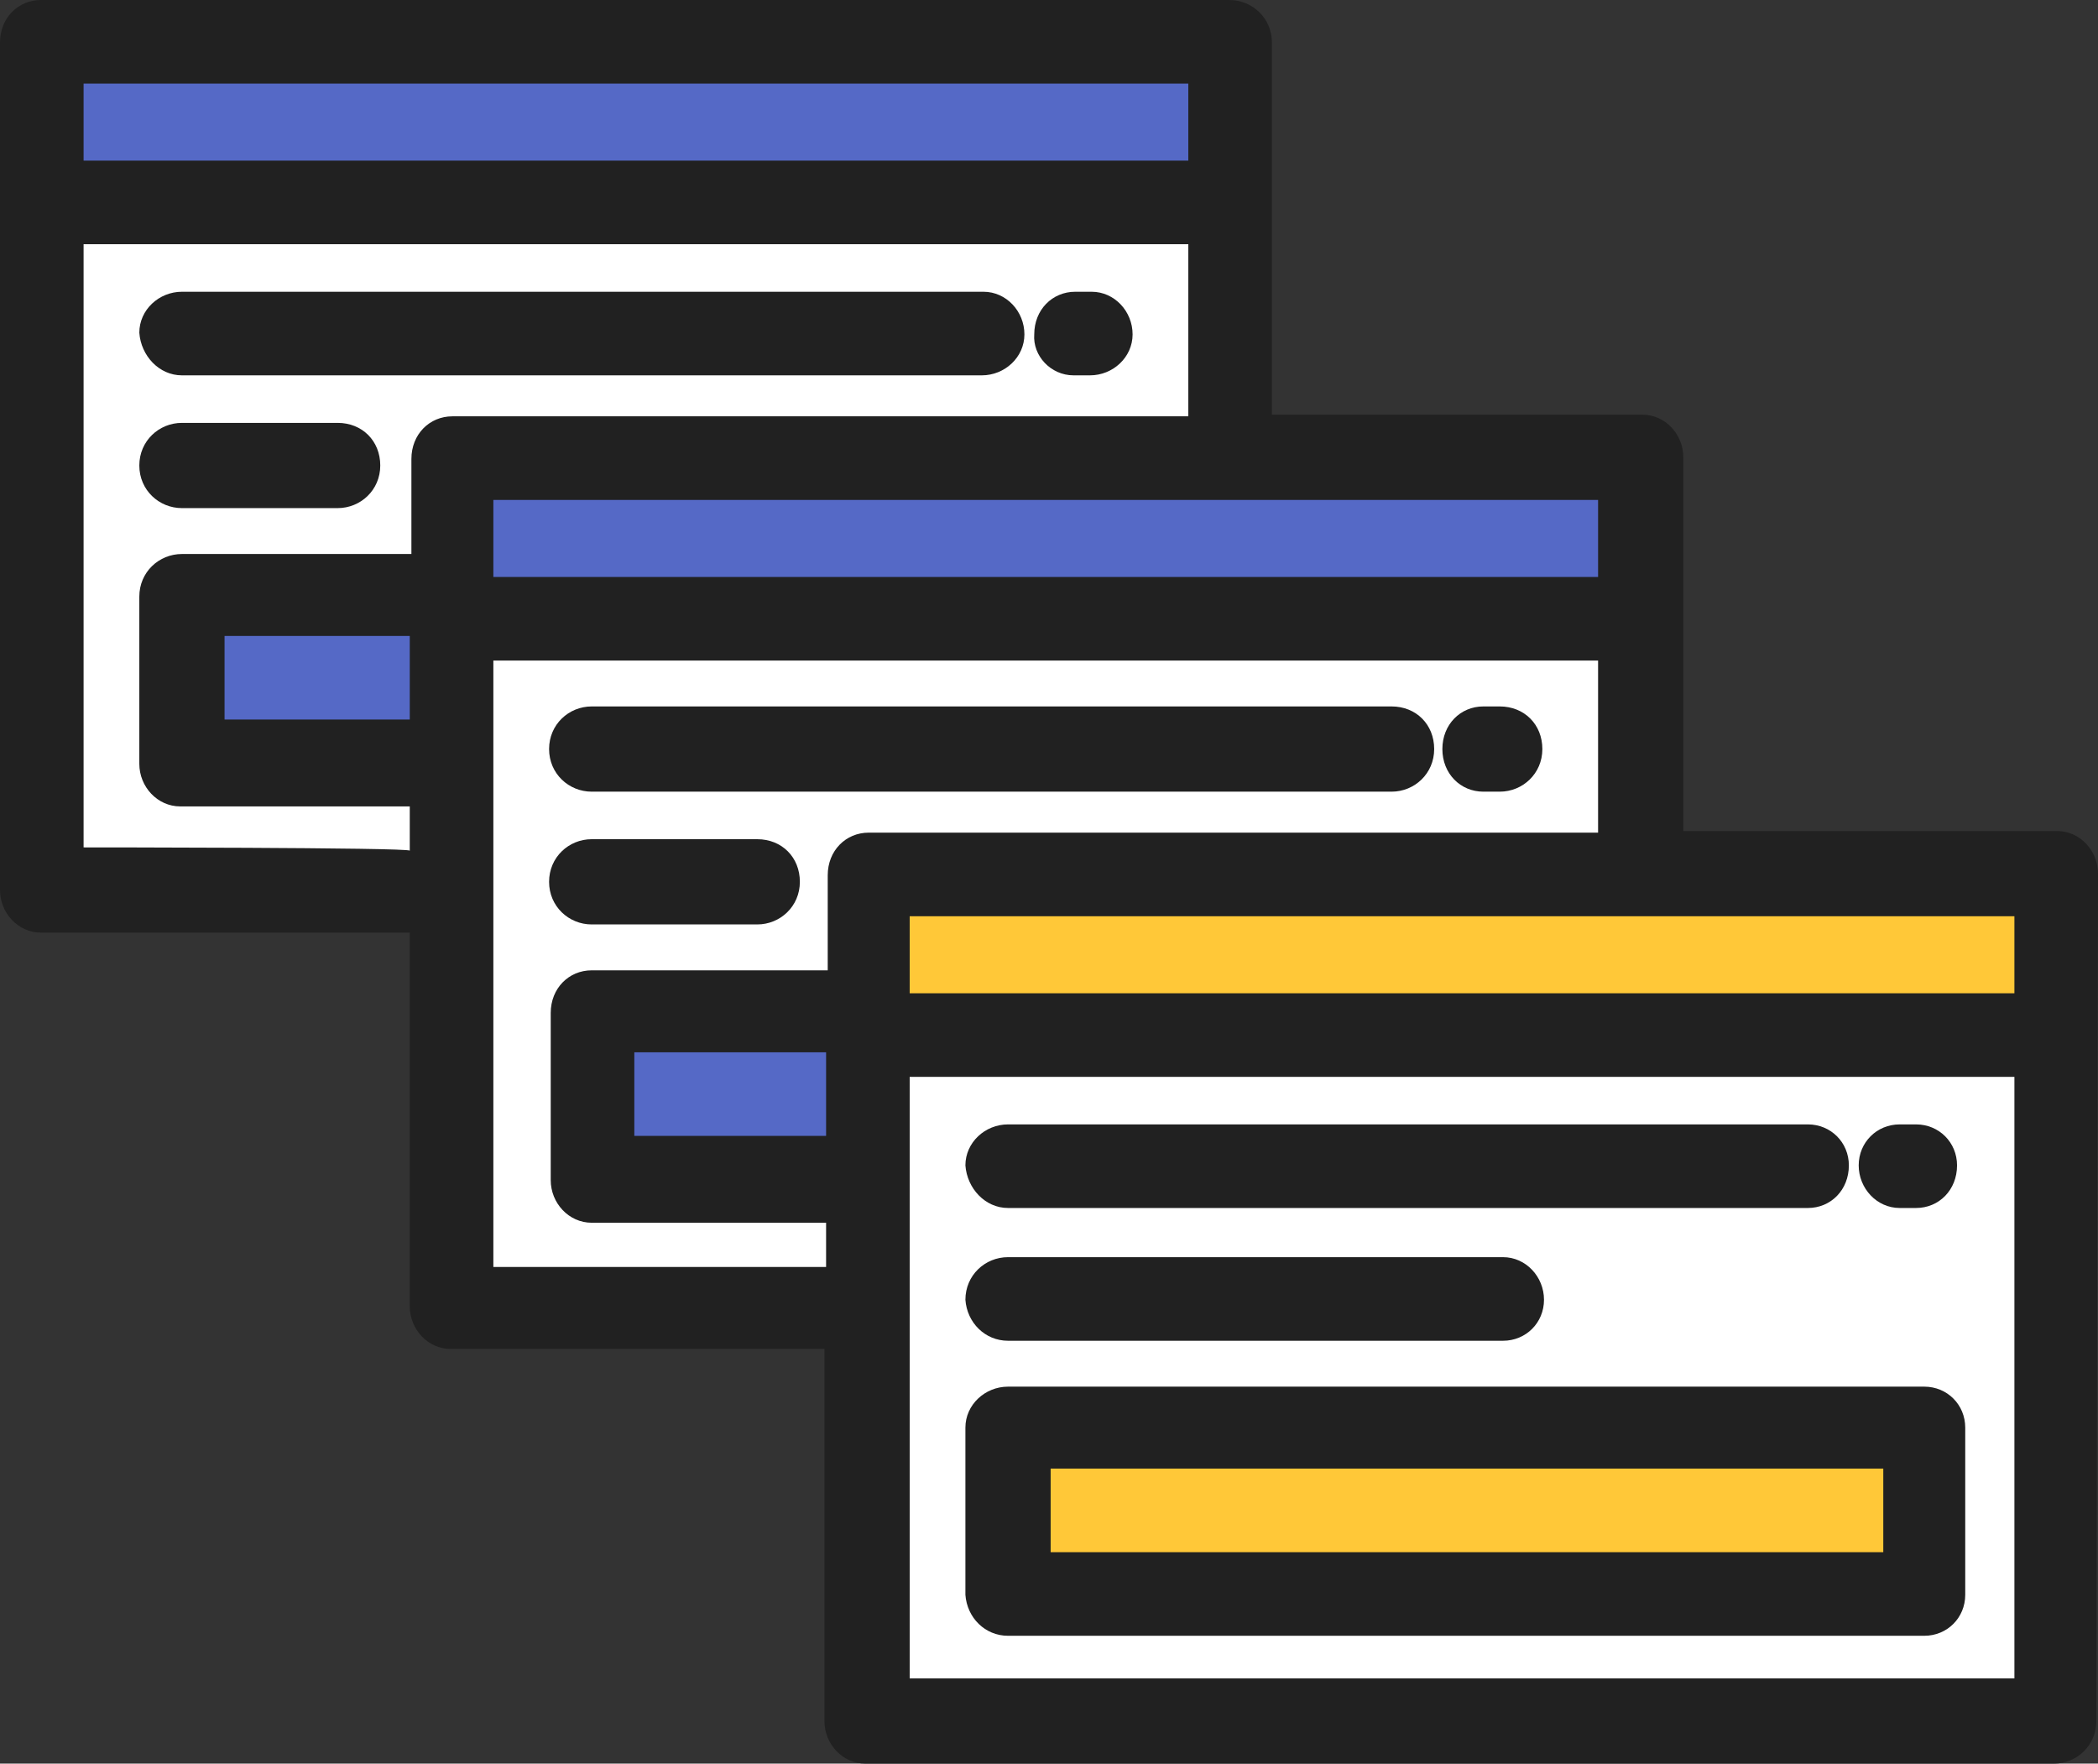 <?xml version="1.0" encoding="utf-8"?>
<!-- Generator: Adobe Illustrator 26.3.1, SVG Export Plug-In . SVG Version: 6.00 Build 0)  -->
<svg version="1.1" id="Layer_1" xmlns="http://www.w3.org/2000/svg" xmlns:xlink="http://www.w3.org/1999/xlink" x="0px" y="0px"
	 viewBox="0 0 128 107.6" style="enable-background:new 0 0 128 107.6;" xml:space="preserve">
<rect x="0" y="0" width="128" height="107.6" fill="#333333" stroke="none"/>
<style type="text/css">
	.st0{fill:#5569C6;}
	.st1{fill:#FFFFFF;}
	.st2{fill:#FFC838;}
	.st3{fill:#212121;}
</style>
<g id="browsers-browser-svgrepo-com" transform="translate(0 -40.891)">
	<rect id="Rectangle_18" x="2.5" y="43.4" class="st0" width="72.5" height="9.8"/>
	<rect id="Rectangle_19" x="2.5" y="53.3" class="st1" width="72.5" height="41.8"/>
	<rect id="Rectangle_20" x="11.1" y="77.2" class="st0" width="16.5" height="10.2"/>
	<rect id="Rectangle_21" x="27.6" y="68.8" class="st0" width="72.5" height="9.8"/>
	<rect id="Rectangle_22" x="27.6" y="78.7" class="st1" width="72.5" height="41.8"/>
	<rect id="Rectangle_23" x="36.1" y="102.6" class="st0" width="16.8" height="10.2"/>
	<rect id="Rectangle_24" x="53" y="94.2" class="st2" width="72.5" height="9.8"/>
	<rect id="Rectangle_25" x="53" y="104" class="st1" width="72.5" height="41.8"/>
	<rect id="Rectangle_26" x="61.5" y="128" class="st2" width="55.9" height="10.2"/>
	<g id="Group_53" transform="translate(0 40.891)">
		<path id="Path_58" class="st3" d="M65.5,22.9h1c1.4,0,2.6-1.1,2.6-2.5s-1.1-2.6-2.5-2.6l0,0h-1c-1.4,0-2.5,1.1-2.5,2.6
			C63,21.7,64.1,22.9,65.5,22.9z"/>
		<path id="Path_59" class="st3" d="M11.1,22.9h48.8c1.4,0,2.6-1.1,2.6-2.5s-1.1-2.6-2.5-2.6l0,0H11.1c-1.4,0-2.6,1.1-2.6,2.5
			C8.6,21.7,9.7,22.9,11.1,22.9L11.1,22.9z"/>
		<path id="Path_60" class="st3" d="M11.1,31h9.5c1.4,0,2.6-1.1,2.6-2.6s-1.1-2.6-2.6-2.6h-9.5c-1.4,0-2.6,1.1-2.6,2.6
			S9.7,31,11.1,31z"/>
		<path id="Path_61" class="st3" d="M90.5,48.3h1c1.4,0,2.6-1.1,2.6-2.6s-1.1-2.6-2.6-2.6l0,0h-1c-1.4,0-2.5,1.1-2.5,2.6
			S89.1,48.3,90.5,48.3z"/>
		<path id="Path_62" class="st3" d="M36.1,48.3h48.8c1.4,0,2.6-1.1,2.6-2.6s-1.1-2.6-2.6-2.6H36.1c-1.4,0-2.6,1.1-2.6,2.6
			S34.7,48.3,36.1,48.3z"/>
		<path id="Path_63" class="st3" d="M36.1,56.4h10.1c1.4,0,2.6-1.1,2.6-2.6s-1.1-2.6-2.6-2.6H36.1c-1.4,0-2.6,1.1-2.6,2.6
			S34.7,56.4,36.1,56.4z"/>
		<path id="Path_64" class="st3" d="M128,53.3c0-1.4-1.1-2.6-2.5-2.6l0,0h-22.8V27.9c0-1.4-1.1-2.6-2.5-2.6l0,0H77.6V2.6
			C77.6,1.1,76.4,0,75,0l0,0H2.5C1.1,0,0,1.1,0,2.6v51.7c0,1.4,1.1,2.6,2.5,2.6l0,0H25v22.8c0,1.4,1.1,2.6,2.5,2.6l0,0h22.8V105
			c0,1.4,1.1,2.6,2.5,2.6l0,0h72.5c1.4,0,2.6-1.1,2.6-2.6l0,0L128,53.3L128,53.3z M122.9,60.6H55.5v-4.7h67.4V60.6z M50.4,69.3H38.7
			v-5.1h11.7V69.3z M97.5,35.2H30.1v-4.7h67.4V35.2z M25,43.9H13.7v-5.1H25V43.9L25,43.9z M5.1,5.1h67.4v4.7H5.1V5.1z M5.1,51.7
			V14.9h67.4v10.5H27.6c-1.4,0-2.5,1.1-2.5,2.6l0,0v5.8h-14c-1.4,0-2.6,1.1-2.6,2.6l0,0v10.2c0,1.4,1.1,2.6,2.5,2.6l0,0h14v2.7
			C25,51.7,5.1,51.7,5.1,51.7z M30.1,40.3h67.4v10.5H53c-1.4,0-2.5,1.1-2.5,2.6l0,0v5.8H36.1c-1.4,0-2.5,1.1-2.5,2.6l0,0V72
			c0,1.4,1.1,2.6,2.5,2.6l0,0h14.3v2.7H30.1V40.3z M55.5,65.7h67.4v36.7H55.5V65.7z"/>
		<path id="Path_65" class="st3" d="M115.9,73.7h1c1.4,0,2.5-1.1,2.5-2.6c0-1.4-1.1-2.5-2.5-2.5h-1c-1.4,0-2.5,1.1-2.5,2.5
			S114.5,73.7,115.9,73.7z"/>
		<path id="Path_66" class="st3" d="M61.5,73.7h48.8c1.4,0,2.5-1.1,2.5-2.6c0-1.4-1.1-2.5-2.5-2.5H61.5c-1.4,0-2.6,1.1-2.6,2.5
			C59,72.5,60.1,73.7,61.5,73.7z"/>
		<path id="Path_67" class="st3" d="M61.5,81.8h30.2c1.4,0,2.5-1.1,2.5-2.5s-1.1-2.6-2.5-2.6H61.5c-1.4,0-2.6,1.1-2.6,2.6
			C59,80.7,60.1,81.8,61.5,81.8z"/>
		<path id="Path_68" class="st3" d="M61.5,99.8h55.9c1.4,0,2.5-1.1,2.5-2.5V87.1c0-1.4-1.1-2.5-2.5-2.5H61.5c-1.4,0-2.6,1.1-2.6,2.5
			v10.2C59,98.7,60.1,99.8,61.5,99.8L61.5,99.8z M64.1,89.6h50.8v5.1H64.1V89.6z"/>
	</g>
</g>
</svg>
